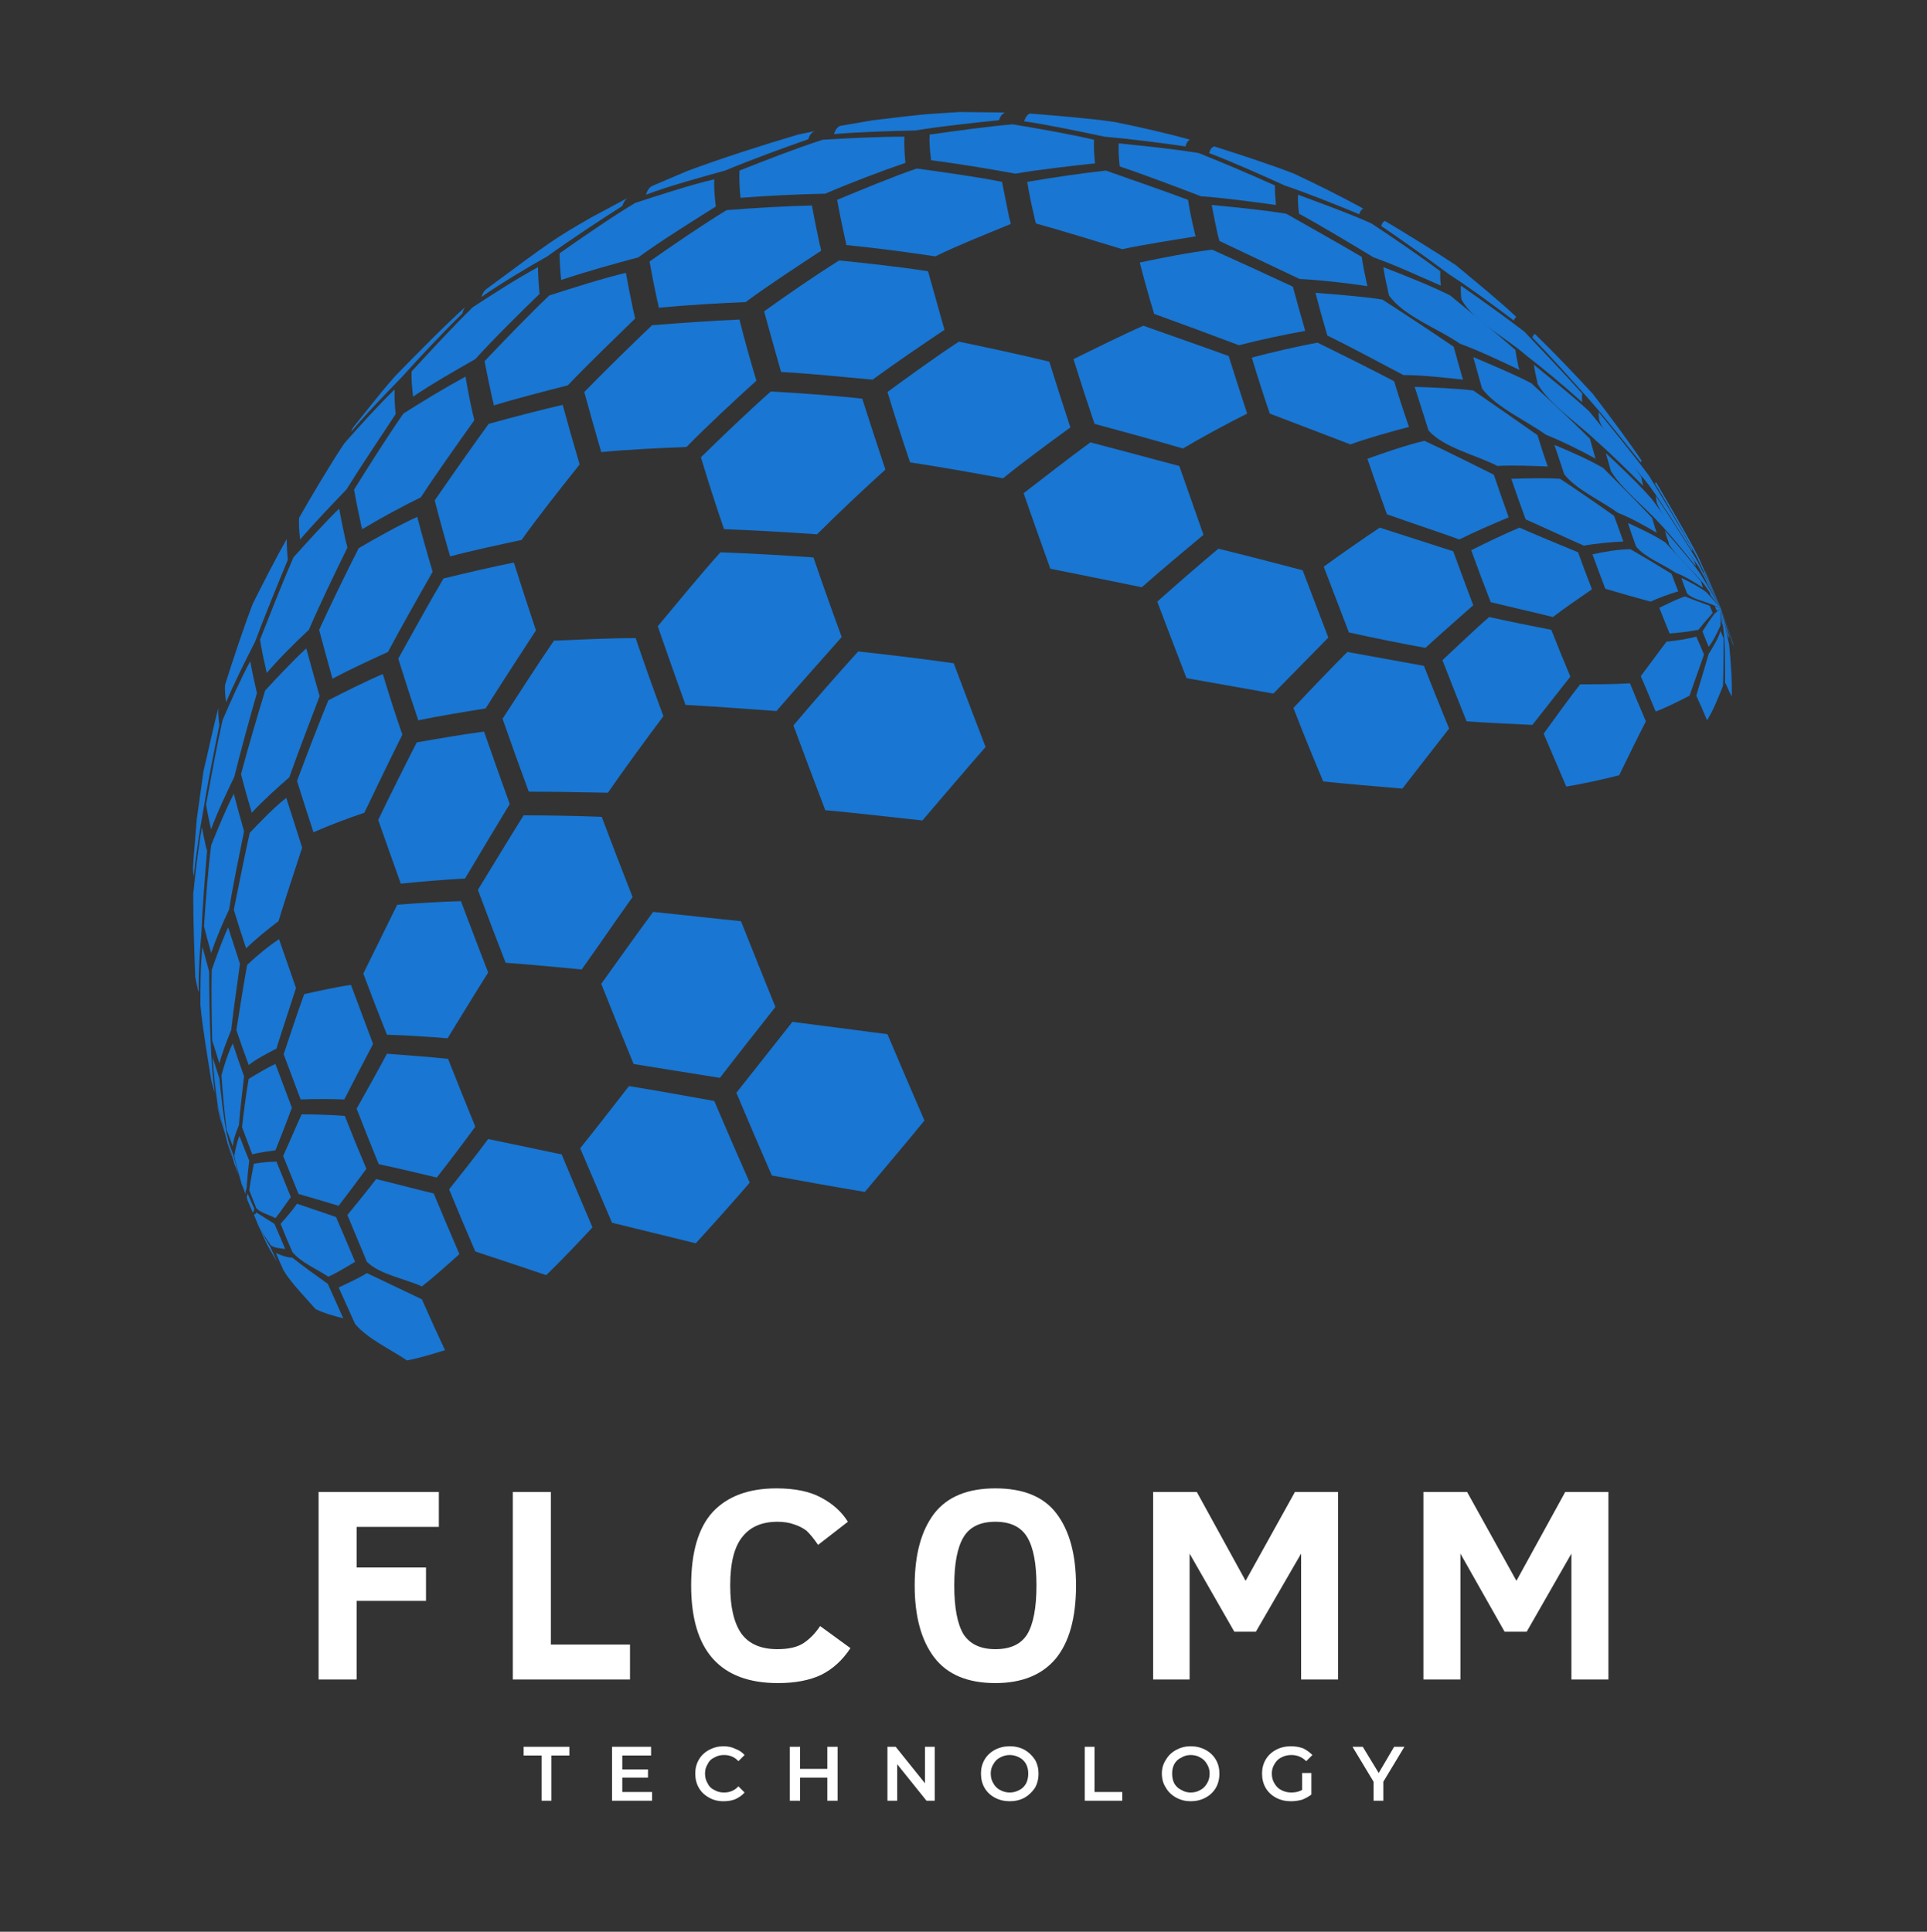 <svg version="1.2" xmlns="http://www.w3.org/2000/svg" viewBox="0 0 375 376" width="375" height="376"><rect x="0" y="0" width="375" height="376" fill="#333333" stroke="none"/><defs><clipPath clipPathUnits="userSpaceOnUse" id="cp1"><path d="m162 21.84h34v5.16h-34z"/></clipPath><clipPath clipPathUnits="userSpaceOnUse" id="cp2"><path d="m37.5 137h5.5v34h-5.5z"/></clipPath><clipPath clipPathUnits="userSpaceOnUse" id="cp3"><path d="m37.5 161h3.5v33h-3.5z"/></clipPath><clipPath clipPathUnits="userSpaceOnUse" id="cp4"><path d="m65 247h22v17.84h-22z"/></clipPath><clipPath clipPathUnits="userSpaceOnUse" id="cp5"><path d="m334 118h3.5v18h-3.5z"/></clipPath><clipPath clipPathUnits="userSpaceOnUse" id="cp6"><path d="m334 118h3.5v8h-3.5z"/></clipPath></defs><style>.a{fill:#1976d2}.b{fill:#fff}</style><path class="a" d="m125.7 37.9q0.4-1.3 1.2-1.7l6.8-2.9c6.4-2.4 15.1-5.2 21.6-7.1l3.3-0.7q-0.9 0.3-1.3 1.6c-4.9 1.7-11.4 4.1-16.2 6.1-4.7 1.3-10.9 3-15.4 4.7z"/><path class="a" d="m93.7 57.8q0.3-1 0.8-1.4l0.1-0.1c13-9.6 13.2-9.8 20.5-14l7.1-3.8q-0.7 0.4-1.1 1.6c-4.4 2.8-10.3 6.7-14.6 9.8-3.9 2.2-9.1 5.3-12.8 7.9z"/><path class="a" d="m331.8 111.1l0.1 0.1 3 7.2z"/><path class="a" d="m322.1 94.2q0-0.3 0.2-0.3c2.5 4.3 5.9 10 8.2 14.5l4.4 10-4.6-9.8c-2.4-4.4-5.6-10.2-8.2-14.4z"/><path class="a" d="m298.2 65.7q0.2-0.6 0.5-0.7c3.5 3.4 8 8.1 11.3 11.7 2.9 3.8 6.8 9 9.5 13q-0.1 0-0.2 0.3c-3-3.7-6.9-8.7-10.1-12.3-3.2-3.6-7.6-8.5-11-12z"/><path class="a" d="m268.8 44q0.2-0.8 0.7-1c4.2 2.5 9.7 5.9 13.8 8.6 3.6 3 8.4 6.9 11.8 10.1q-0.3 0.1-0.5 0.7c-3.7-2.8-8.7-6.5-12.6-9-3.9-2.9-9.2-6.7-13.2-9.4z"/><path class="a" d="m235.3 29.8q0.3-1.1 1-1.3c4.7 1.5 10.9 3.5 15.5 5.3 4.1 1.9 9.5 4.6 13.5 6.8q-0.5 0.2-0.8 1.1c-4.3-1.8-10.1-4.1-14.5-5.6-4.4-2-10.2-4.6-14.7-6.3z"/><path class="a" d="m199.3 23.6q0.4-1.2 1.1-1.5c4.9 0.4 11.4 0.9 16.2 1.6l0.6 0.1c4.4 0.9 10.2 2.2 14.4 3.4q-0.6 0.2-0.9 1.3c-4.8-0.7-11.1-1.5-15.8-1.9-4.7-1-10.9-2.3-15.6-3z"/><g clip-path="url(#cp1)"><path class="a" d="m162.3 26.1q0.4-1.3 1.2-1.6l6.4-1.1c3.7-0.4 8.6-1.1 12.3-1.3l4.6-0.3 8.8 0.1q-0.8 0.3-1.2 1.5c-4.9 0.5-11.5 1.2-16.3 2-4.8 0.1-11.1 0.3-15.8 0.7z"/></g><path class="a" d="m68.3 84.1q0.2-0.6 0.5-1c2.4-3 5.6-7.1 8.2-10 4-4.1 9.4-9.6 13.7-13.5q-0.5 0.4-0.7 1.4c-3.7 3.6-8.4 8.6-11.8 12.4-3.1 3.2-7.1 7.3-9.9 10.7z"/><path class="a" d="m331.6 111.6q0-0.1 0-0.3l3.3 7.1z"/><path class="a" d="m311.2 81.8q-0.1-1-0.1-1.6c3 3.7 7 8.6 9.8 12.4 2.6 4.2 6 9.9 8.4 14.3q0 0.1 0 0.4c-2.4-3.8-5.6-9-8.3-12.7-2.9-3.9-8-8.3-9.8-12.8z"/><path class="a" d="m284.4 58.3q-0.2-1.7-0.1-2.7c3.7 2.6 8.8 6.2 12.4 9 3.4 3.6 7.9 8.3 11.2 12q-0.1 0.7 0 1.7c-3.2-2.9-7.6-6.6-11-9.2-3.7-3.3-10.1-6.5-12.5-10.8z"/><path class="a" d="m252.8 41.6q-0.3-2.2-0.2-3.7c4.3 1.6 10.1 3.7 14.3 5.6 4.1 2.7 9.5 6.4 13.4 9.3q-0.1 1.1 0.1 2.8c-3.9-1.7-9.1-4.1-13.1-5.5-4.3-2.6-10.1-6.1-14.5-8.5z"/><path class="a" d="m217.9 32.4q-0.3-2.7-0.2-4.5c4.7 0.5 10.9 1.1 15.6 1.9 4.5 1.8 10.4 4.3 14.8 6.3q0 1.6 0.2 3.8c-4.4-0.6-10.2-1.4-14.6-1.7-4.7-1.8-11-4.2-15.8-5.8z"/><path class="a" d="m181.2 31.2q-0.4-3-0.3-5c4.9-0.7 11.4-1.6 16.2-2 4.8 0.8 11.1 1.9 15.8 3q-0.1 1.8 0.2 4.6c-4.7 0.5-10.9 1.2-15.5 2-4.9-0.9-11.5-2-16.4-2.6z"/><path class="a" d="m144.1 38.5q-0.3-3.1-0.2-5.3c4.8-1.9 11.2-4.4 16.2-6 4.7-0.3 11.1-0.6 15.9-0.6q-0.1 2 0.2 5.1c-4.7 1.6-11 4-15.6 6-4.9 0.1-11.5 0.4-16.5 0.8z"/><path class="a" d="m109.2 54.5q-0.3-3.1-0.3-5.2c4.4-3.1 10.2-7.1 14.7-9.8 4.6-1.5 10.7-3.5 15.4-4.6q-0.1 2.1 0.3 5.3c-4.6 2.9-10.7 6.7-15.1 9.9-4.5 1.2-10.6 2.9-15 4.4z"/><path class="a" d="m80.4 77.2q-0.4-3-0.3-4.9c3.5-3.8 8.2-8.9 11.9-12.5 3.8-2.5 8.8-5.7 12.7-7.8q0 2 0.3 5.2c-3.8 3.7-8.9 8.7-12.5 12.7-3.7 2.1-8.6 4.9-12.1 7.3z"/><path class="a" d="m58.4 105q-0.3-2.5-0.2-4.2c2.5-4.4 6-10.3 8.8-14.5 2.8-3.2 6.7-7.5 9.8-10.5q-0.1 1.9 0.2 4.8c-2.9 4.4-6.8 10.2-9.6 14.7-2.8 2.9-6.4 6.7-9 9.7z"/><path class="a" d="m44 136.7q-0.3-2.1-0.2-3.4c1.5-4.8 3.6-11.1 5.4-15.8 1.9-3.8 4.5-8.9 6.6-12.6q0 1.7 0.2 4.1c-2 4.8-4.6 11.2-6.4 16-1.8 3.5-4.1 8.1-5.6 11.7z"/><g clip-path="url(#cp2)"><path class="a" d="m37.7 170.6q-0.2-1.4-0.1-2.3l0.1-1.6 0.6-7.3 1.3-9.3c0.9-3.7 1.9-8.6 2.9-12.3q-0.1 1.3 0.2 3.3c-1 4.9-2.3 11.5-3.1 16.4-0.7 3.9-1.5 9.2-1.9 13.1z"/></g><path class="a" d="m322.5 98.1q0-0.1-0.1-0.3-0.1-0.7-0.2-1.3c2.5 3.7 5.8 8.8 8.1 12.7l4.6 9.2-4.3-8c-2.4-3.7-6.3-8.3-8.1-12.3z"/><path class="a" d="m299.2 74.7q0-0.3-0.1-0.6-0.4-1.7-0.6-3.1c3.3 2.7 7.7 6.2 10.8 9.1 3.1 3.8 7.2 8.8 10.1 12.7q0.1 0.7 0.3 1.5 0.1 0.2 0.1 0.3c-2.7-2.7-6.4-6.4-9.3-8.9-3.4-3.3-8.9-6.9-11.3-11z"/><path class="a" d="m270.3 57.5q-0.1-0.5-0.2-0.9-0.6-2.6-0.9-4.6c3.9 1.5 9.2 3.6 13 5.5 3.8 3.1 8.9 7.3 12.7 10.6q0.2 1.5 0.6 3.3 0.1 0.3 0.2 0.6c-3.4-1.6-8-3.8-11.6-5.1-4.1-2.9-10.9-5.3-13.8-9.4z"/><path class="a" d="m237.3 46.9q-0.1-0.5-0.3-1.1-0.7-3.2-1.2-5.9c4.4 0.4 10.2 1 14.5 1.7 4.4 2.5 10.3 5.8 14.7 8.4q0.3 2.1 0.9 4.8 0.1 0.4 0.2 0.9c-3.9-0.6-9.2-1.2-13.2-1.4-4.7-2.2-10.9-5.2-15.6-7.4z"/><path class="a" d="m201.6 43.5q-0.2-0.6-0.3-1.2-0.9-3.8-1.4-6.9c4.6-0.8 10.7-1.7 15.3-2.2 4.8 1.7 11.2 3.9 16 5.7q0.4 2.7 1.2 6 0.1 0.6 0.3 1.1c-4.3 0.7-10.1 1.6-14.3 2.5-5-1.5-11.7-3.6-16.8-5z"/><path class="a" d="m164.7 47.7q-0.1-0.7-0.3-1.4-0.9-4.1-1.5-7.4c4.6-1.9 10.8-4.5 15.5-6.1 5 0.7 11.7 1.6 16.6 2.6q0.6 3.1 1.4 7 0.2 0.6 0.3 1.2c-4.4 1.8-10.4 4.2-14.7 6.3-5.2-0.8-12.1-1.7-17.3-2.2z"/><path class="a" d="m128.2 59.9q-0.1-0.7-0.3-1.4-0.9-4.2-1.5-7.6c4.4-3.1 10.4-7.2 15-10 5-0.4 11.6-0.8 16.6-0.9q0.6 3.3 1.5 7.5 0.2 0.6 0.3 1.3c-4.4 2.9-10.4 6.8-14.7 10-5 0.2-11.8 0.6-16.9 1.1z"/><path class="a" d="m96.1 78.9q-0.1-0.7-0.3-1.3-0.9-4.1-1.5-7.3c3.7-3.9 8.7-9.1 12.6-12.8 4.4-1.4 10.3-3.3 14.9-4.4q0.6 3.4 1.5 7.6 0.2 0.7 0.3 1.3c-4 3.9-9.3 9-13.1 13-4.3 1.1-10.1 2.6-14.4 3.9z"/><path class="a" d="m70.5 103q-0.2-0.6-0.3-1.2-0.8-3.6-1.3-6.5c2.8-4.5 6.6-10.5 9.6-14.8 3.6-2.3 8.4-5.2 12.1-7.2q0.5 3.2 1.4 7.2 0.2 0.7 0.3 1.3c-3.2 4.5-7.4 10.4-10.4 15-3.5 1.7-8.1 4.2-11.4 6.2z"/><path class="a" d="m51.9 131q-0.1-0.5-0.2-1-0.7-3-1.1-5.5c1.9-4.8 4.4-11.2 6.5-16 2.6-2.9 6.1-6.8 8.9-9.5q0.5 2.8 1.3 6.4 0.2 0.6 0.3 1.2c-2.3 4.7-5.4 11.1-7.5 16-2.6 2.4-5.9 5.7-8.2 8.4z"/><path class="a" d="m41.1 161.4q-0.1-0.3-0.2-0.7-0.5-2.3-0.8-4.1c0.9-4.9 2.1-11.5 3.2-16.4 1.5-3.5 3.6-8.2 5.4-11.5q0.4 2.3 1.1 5.3 0.1 0.4 0.2 0.9c-1.4 4.9-3.2 11.4-4.4 16.3-1.5 3.1-3.4 7.1-4.5 10.2z"/><g clip-path="url(#cp3)"><path class="a" d="m38.7 193.1q-0.1-0.3-0.2-0.5-0.3-1.4-0.5-2.4c-0.2-4.9-0.4-11.4-0.4-16.2 0.4-3.9 1-9.1 1.7-13q0.3 1.7 0.8 3.9 0.1 0.3 0.2 0.7c-0.4 4.8-0.9 11.1-1.1 15.9-0.3 3.4-0.6 8.1-0.5 11.6z"/></g><path class="a" d="m332.1 113.4q-0.1-0.4-0.2-0.6l3 5.6z"/><path class="a" d="m313.5 91.7q-0.5-1.8-1-3.5c2.8 2.6 6.5 6.1 9 9 2.6 3.5 5.9 8.3 8.2 12q0.2 0.5 0.3 1c-2.1-2.6-4.9-6.1-7.2-8.5-2.8-3.1-7.2-6.5-9.3-10z"/><path class="a" d="m288.4 75.6q-0.9-3.2-1.7-6.1c3.5 1.5 8.1 3.4 11.3 5.1 3.5 3.2 8.1 7.5 11.4 10.8q0.5 1.8 1.1 3.9c-2.8-1.6-6.7-3.5-9.7-4.7-3.7-2.7-9.7-5.3-12.4-9z"/><path class="a" d="m258.3 65.3q-1.3-4.4-2.3-8.3c3.9 0.3 9.1 0.7 13 1.3 4.2 2.7 9.8 6.4 13.9 9.2q0.8 3 1.8 6.4c-3.5-0.4-8.1-0.9-11.6-0.9-4.4-2.3-10.3-5.5-14.8-7.7z"/><path class="a" d="m224.6 61.1q-1.6-5.3-2.8-10c4.2-0.9 9.8-2 14.1-2.5 4.7 2.1 11 5 15.7 7.2q1.1 4.1 2.4 8.6c-3.9 0.7-9.1 1.8-12.9 2.8-5-1.9-11.5-4.3-16.5-6.1z"/><path class="a" d="m152 72.4q-1.8-6.3-3.3-11.8c4.3-3.1 10.1-7.1 14.6-9.9 5.2 0.5 12.2 1.3 17.3 2.1q1.5 5.4 3.2 11.4c-4.2 2.8-9.9 6.7-14 9.7-5.3-0.5-12.4-1.2-17.8-1.5z"/><path class="a" d="m117 88q-1.8-6.2-3.3-11.7c3.9-4 9.2-9.2 13.2-13 5.1-0.4 11.9-0.9 17-1.1q1.4 5.6 3.3 11.9c-4.2 3.8-9.7 8.9-13.6 12.9-5 0.2-11.6 0.5-16.6 1z"/><path class="a" d="m87.6 108.3q-1.7-5.8-3-10.9c3.1-4.5 7.3-10.5 10.5-14.9 4.3-1.2 10.1-2.7 14.4-3.7q1.5 5.5 3.3 11.6c-3.5 4.4-8.1 10.2-11.3 14.7-4.2 0.9-9.8 2.1-13.9 3.2z"/><path class="a" d="m64.7 132.1q-1.4-5-2.6-9.5c2.2-4.8 5.3-11.2 7.7-15.9 3.4-2 7.9-4.5 11.4-6.1q1.3 5 3 10.7c-2.7 4.7-6.2 10.9-8.7 15.6-3.3 1.5-7.6 3.5-10.8 5.2z"/><path class="a" d="m49 158.2q-1.2-4-2.1-7.5c1.3-4.9 3.2-11.4 4.7-16.3 2.3-2.5 5.5-5.9 8-8.2q1.2 4.4 2.6 9.3c-1.8 4.7-4.2 11-5.9 15.8-2.3 2-5.3 4.7-7.3 6.9z"/><path class="a" d="m41.1 185.5q-0.8-2.8-1.4-5.2c0.3-4.8 0.8-11.1 1.4-15.8 1.2-3 2.9-7.1 4.4-10q0.9 3.5 2 7.3c-0.9 4.5-2.2 10.6-2.9 15.2-1.2 2.5-2.6 5.8-3.5 8.5z"/><path class="a" d="m41.8 212.7q-0.4-1.3-0.7-2.5c-0.7-4.4-1.7-10.2-2.1-14.6 0-3.4 0-8 0.4-11.3q0.6 2.2 1.3 4.8c0 4.2 0.1 9.7 0.3 13.8 0.1 3 0.4 6.9 0.8 9.8z"/><path class="a" d="m42.9 217.9l-0.6-2.5-0.3-1.3q0.2 1 0.6 2.1l1.2 4.5c-0.3-0.8-0.6-2-0.9-2.8z"/><path class="a" d="m324.8 105.8q-0.5-1.3-0.8-2.5c2.1 2.4 5 5.7 6.9 8.4l4 6.7-3.3-4.7c-2-2.5-5.3-5.3-6.9-7.9z"/><path class="a" d="m304.4 92.3q-1-3-1.9-5.7c2.9 1.2 6.8 2.9 9.5 4.5 2.9 2.9 6.7 6.7 9.5 9.7q0.4 1.4 0.9 2.9c-2.2-1.3-5.2-3-7.6-3.9-3.1-2.3-8.1-4.5-10.4-7.5z"/><path class="a" d="m278 83.8q-1.4-4.4-2.7-8.5c3.4 0.1 8 0.3 11.4 0.7 3.8 2.6 8.8 6.1 12.5 8.7q0.9 3 2 6.1c-2.9-0.1-6.9-0.3-9.8-0.1-4-2.1-10.4-3.5-13.4-6.9z"/><path class="a" d="m247.1 80.5q-1.9-5.6-3.5-10.9c3.8-1 8.9-2.2 12.8-2.9 4.5 2.2 10.5 5.2 14.9 7.5q1.3 4.3 2.9 8.9c-3.5 0.9-8.1 2.2-11.4 3.4-4.7-1.8-11-4.2-15.7-6z"/><path class="a" d="m213 82.5q-2.2-6.5-4.1-12.6c4.1-2 9.5-4.7 13.6-6.5 5 1.8 11.7 4.1 16.6 5.9q1.7 5.4 3.6 11.2c-3.8 1.9-8.8 4.6-12.5 6.8-5.1-1.5-12-3.4-17.2-4.8z"/><path class="a" d="m177.1 90q-2.4-7.1-4.4-13.7c4.1-3 9.6-7 13.9-9.8 5.3 1.1 12.3 2.6 17.6 3.9q1.9 6.1 4.1 12.8c-4 2.9-9.3 6.8-13.1 9.9-5.4-1-12.7-2.3-18.1-3.1z"/><path class="a" d="m140.9 103q-2.5-7.3-4.5-14c4-3.9 9.4-9.1 13.6-12.8 5.4 0.3 12.5 0.8 17.8 1.4q2.1 6.6 4.5 13.8c-4.1 3.7-9.4 8.7-13.3 12.6-5.5-0.4-12.7-0.8-18.1-1z"/><path class="a" d="m81.4 140.2q-2.1-6.2-3.9-12c2.6-4.7 6.1-11 8.8-15.6 4.1-1 9.6-2.3 13.7-3.1q2 6.3 4.3 13.2c-3 4.6-6.9 10.6-9.8 15.2-3.9 0.6-9.2 1.5-13.1 2.3z"/><path class="a" d="m61 162q-1.7-5.2-3.2-10c1.8-4.8 4.2-11.1 6.1-15.7 3.1-1.6 7.3-3.7 10.6-5.1q1.7 5.7 3.8 11.8c-2.3 4.6-5.2 10.6-7.4 15.2-3 1-7 2.5-9.9 3.8z"/><path class="a" d="m47.9 184.6q-1.3-3.9-2.4-7.5c0.9-4.5 2.1-10.5 3.1-15 2.1-2.2 4.8-5 7.1-6.8q1.5 4.6 3.1 9.7c-1.4 4.3-3.3 10-4.6 14.3-2 1.5-4.6 3.6-6.3 5.3z"/><path class="a" d="m42.7 207q-0.7-2.3-1.4-4.5c-0.1-4.1-0.2-9.6-0.1-13.7 0.9-2.6 2.1-5.9 3.2-8.3q1.1 3.4 2.3 7.1c-0.5 3.9-1.3 9-1.7 12.9-0.8 1.9-1.8 4.5-2.3 6.5z"/><path class="a" d="m45.4 225.7c-0.4-0.9-0.8-2.2-1.1-3.1l-0.2-0.8-1.7-6.5c-0.4-2.8-0.9-6.6-1-9.5q0.6 2 1.3 4.1c0.3 3.2 0.8 7.5 1.4 10.7 0.4 1.5 0.8 3.6 1.3 5.1z"/><path class="a" d="m332.9 115.9q-0.1-0.4-0.3-0.8l2.3 3.3z"/><path class="a" d="m318.4 106.4q-0.9-2.4-1.6-4.6c2.2 1 5.2 2.4 7.3 3.8 2.1 2.2 4.9 5.2 6.9 7.5q0.2 0.6 0.4 1.3c-1.5-1-3.6-2.3-5.3-2.9-2.3-1.6-6-3-7.7-5.1z"/><path class="a" d="m296.9 101.1q-1.5-4.1-2.8-7.9c2.9-0.1 6.7-0.2 9.5 0 3.2 2.1 7.4 5 10.5 7.2q0.9 2.4 1.8 5c-2.3 0.1-5.4 0.4-7.7 0.8-3.4-1.5-7.9-3.6-11.3-5.1z"/><path class="a" d="m269.9 100.1q-2-5.5-3.8-10.8c3.3-1.2 7.7-2.7 11.1-3.5 4.1 1.9 9.5 4.6 13.5 6.6q1.4 4.1 2.9 8.3c-2.9 1.2-6.8 2.9-9.6 4.3-4.2-1.5-9.9-3.4-14.1-4.9z"/><path class="a" d="m204.4 110.7q-2.7-7.5-5.2-14.7c3.9-3 9-7 13-9.9 5.2 1.4 12.1 3.2 17.3 4.6q2.3 6.5 4.7 13.4c-3.6 3-8.5 7.1-12 10.2-5.3-1.1-12.4-2.5-17.8-3.6z"/><path class="a" d="m133.4 137.2q-2.8-7.8-5.4-15.3c3.6-4.3 8.4-10.2 12.2-14.4 5.4 0.2 12.7 0.6 18.1 1q2.6 7.6 5.5 15.5c-3.8 4.3-8.9 10-12.7 14.4-5.3-0.4-12.4-0.9-17.7-1.2z"/><path class="a" d="m102.9 154.1q-2.7-7.3-5.1-14.2c3-4.6 6.9-10.7 10-15.2 4.7-0.2 11.1-0.5 15.9-0.5q2.5 7.4 5.4 15.2c-3.3 4.4-7.7 10.4-10.8 14.9-4.7-0.1-10.8-0.2-15.4-0.2z"/><path class="a" d="m78 172q-2.3-6.4-4.4-12.4c2.2-4.6 5.2-10.6 7.5-15.1 4-0.7 9.2-1.6 13.1-2.1q2.4 6.9 5 14.1c-2.6 4.3-6.1 10.1-8.7 14.5-3.7 0.2-8.8 0.6-12.5 1z"/><path class="a" d="m48.4 207.3q-1.3-3.5-2.4-6.8c0.6-3.8 1.4-8.9 2.1-12.7 1.7-1.6 4.2-3.7 6.2-5q1.6 4.6 3.3 9.5c-1.1 3.5-2.7 8.2-3.8 11.8-1.7 0.9-3.9 2-5.4 3.2z"/><path class="a" d="m45.3 223.1q-0.6-1.6-1.2-3.2c-0.4-3.2-0.8-7.4-1-10.6 0.5-1.9 1.3-4.4 2.2-6.2q1 3.1 2.2 6.4c-0.3 2.8-0.8 6.6-1 9.5-0.5 1.2-1.1 2.8-1.2 4.1z"/><path class="a" d="m46.5 228.9c-0.3-0.7-0.6-1.7-0.9-2.4l-1.1-4.2q0.5 1.4 1 2.8c0.4 1.4 0.8 3.4 1.3 4.8z"/><path class="a" d="m328.3 115.5q-0.6-1.5-1.1-3c1.5 0.7 3.6 1.8 4.9 2.8l2.8 3.1-1.9-0.8c-1.4-0.6-3.7-1-4.7-2.1z"/><path class="a" d="m312.4 114.6q-1.3-3.4-2.5-6.7c2.2-0.5 5.2-1 7.4-1 2.4 1.4 5.6 3.3 8 4.8q0.6 1.7 1.3 3.4c-1.7 0.5-3.9 1.3-5.4 2-2.6-0.7-6.1-1.7-8.8-2.5z"/><path class="a" d="m290.1 117.2q-2-5.1-3.8-10.1c2.8-1.4 6.5-3.2 9.4-4.4 3.4 1.5 8 3.4 11.4 4.8q1.3 3.6 2.7 7.2c-2.3 1.6-5.4 3.7-7.6 5.4-3.6-0.9-8.5-2-12.1-2.9z"/><path class="a" d="m262.5 123.1q-2.5-6.5-4.9-12.8c3.3-2.4 7.6-5.4 10.9-7.6 4.3 1.4 10 3.2 14.3 4.6q1.9 5.2 3.9 10.5c-2.8 2.5-6.6 5.8-9.3 8.3-4.5-0.8-10.4-2-14.9-3z"/><path class="a" d="m230.9 132q-2.9-7.5-5.7-14.9c3.6-3.2 8.3-7.3 11.9-10.3 4.9 1.2 11.5 2.9 16.4 4.2q2.5 6.5 5 13.1c-3.2 3.3-7.5 7.6-10.7 10.9-5.1-0.9-11.8-2.1-16.9-3z"/><path class="a" d="m160.6 157.7q-3.2-8.4-6.2-16.5c3.7-4.4 8.8-10.2 12.6-14.4 5.6 0.6 13 1.5 18.6 2.3q3 8 6.2 16.3c-3.7 4.2-8.6 10-12.3 14.3-5.7-0.6-13.2-1.5-18.9-2z"/><path class="a" d="m98.4 187.4q-2.8-7.2-5.4-14.2c2.7-4.4 6.2-10.2 8.9-14.5 4.5 0 10.7 0.1 15.2 0.3q2.9 7.7 6 15.6c-3 4.2-6.9 9.9-9.9 14.1-4.4-0.4-10.3-1-14.8-1.3z"/><path class="a" d="m75.3 201.4q-2.4-6-4.6-11.9c2-4 4.6-9.4 6.6-13.4 3.7-0.3 8.7-0.6 12.4-0.7q2.6 6.9 5.3 13.9c-2.4 3.8-5.5 8.9-7.9 12.8-3.5-0.3-8.3-0.6-11.8-0.7z"/><path class="a" d="m58.5 214q-1.7-4.5-3.3-8.8c1.2-3.5 2.7-8.2 4-11.7 2.7-0.6 6.3-1.4 9.1-1.8q2.1 5.6 4.3 11.5c-1.7 3.2-3.9 7.5-5.6 10.8-2.6-0.1-5.9-0.1-8.5 0z"/><path class="a" d="m49.1 224.7q-1-2.7-2-5.3c0.3-2.8 0.8-6.6 1.3-9.4 1.5-0.9 3.6-2.2 5.2-2.9q1.6 4.2 3.2 8.5c-0.9 2.5-2.2 5.8-3.2 8.3-1.3 0.2-3.2 0.4-4.5 0.8z"/><path class="a" d="m47.8 232.5l-0.4-1.1-0.4-1c-0.4-1.6-1.1-3.8-1.4-5.4 0.2-1.2 0.5-2.8 1-3.9q0.9 2.4 1.9 4.8c-0.2 1.6-0.4 3.7-0.5 5.3-0.1 0.4-0.3 0.9-0.2 1.3z"/><path class="a" d="m334.1 118.9q-0.2-0.4-0.4-0.9l1.2 0.4z"/><path class="a" d="m324.9 123.3q-1-2.5-2-5c1.5-0.7 3.4-1.7 5-2.2 1.5 0.6 3.4 1.3 4.8 1.8q0.3 0.7 0.6 1.4c-0.9 1-2 2.3-2.8 3.3-1.7 0.3-3.9 0.6-5.6 0.7z"/><path class="a" d="m285.4 140.4q-2.4-6-4.7-11.9c2.7-2.5 6.3-6 9.1-8.4 3.6 0.8 8.5 1.8 12.1 2.5q1.8 4.6 3.7 9.1c-2.2 2.8-5.2 6.6-7.4 9.4-3.8-0.2-8.9-0.4-12.8-0.7z"/><path class="a" d="m257.5 152.1q-3-7.1-5.8-14.3c3.1-3.3 7.3-7.7 10.5-10.9 4.5 0.8 10.4 1.9 14.9 2.7q2.4 6.1 4.9 12.2c-2.7 3.5-6.4 8.2-9.1 11.7-4.6-0.4-10.8-0.9-15.4-1.4z"/><path class="a" d="m123.3 207.1q-3.2-7.8-6.3-15.6c3-4.2 7-9.8 10.1-14 5.1 0.5 12 1.3 17.1 1.8q3.3 8.3 6.7 16.7c-3.2 4.1-7.6 9.6-10.8 13.8-5.1-0.8-11.8-1.9-16.8-2.7z"/><path class="a" d="m73.7 226.6q-2.2-5.4-4.3-10.8c1.8-3.2 4.2-7.5 5.9-10.7 3.6 0.3 8.3 0.6 11.9 1q2.6 6.6 5.3 13.2c-2.2 3-5.2 7-7.5 9.9-3.4-0.8-7.9-1.9-11.3-2.6z"/><path class="a" d="m58.1 232.4q-1.5-3.7-3-7.4c1.1-2.4 2.5-5.7 3.6-8.1 2.5 0 5.9 0.1 8.4 0.3q2 5.1 4.2 10.3c-1.6 2.2-3.8 5.1-5.4 7.2-2.3-0.7-5.4-1.6-7.8-2.3z"/><path class="a" d="m49.9 235.2q-0.7-1.8-1.4-3.5c0.2-1.6 0.6-3.6 0.9-5.2 1.3-0.2 3.1-0.4 4.4-0.4q1.4 3.4 2.8 6.9c-0.9 1.2-2 2.9-3 4.1-1.1-0.6-2.8-1-3.7-1.9z"/><path class="a" d="m49.1 235.8c-0.6-1.4-0.6-1.4-0.9-2.1l-0.2-0.7c0.1-0.2 0.1-0.4 0.2-0.6v-0.1q0.6 1.5 1.3 3c-0.1 0.2-0.1 0.6-0.3 0.7z"/><path class="a" d="m332.5 125.9q-0.6-1.5-1.2-3c0.7-1.1 1.6-2.5 2.4-3.5l1.2-1-0.1 3.4c-0.6 1.3-1.4 3-2.3 4.1z"/><path class="a" d="m322.2 138.5q-1.4-3.4-2.9-6.9c1.5-2 3.5-4.7 5-6.7 1.8-0.2 4.1-0.5 5.8-1q0.8 1.8 1.5 3.5c-0.8 2.4-2 5.6-2.8 8-1.9 1-4.5 2.3-6.6 3.1z"/><path class="a" d="m304.8 153.1q-2.2-5.2-4.4-10.3c2.1-2.9 4.9-6.8 7.1-9.6 2.9 0 6.8 0 9.7-0.2q1.5 3.7 3.1 7.4c-1.6 3.1-3.7 7.4-5.2 10.5-3.1 0.8-7.2 1.7-10.3 2.2z"/><path class="a" d="m150.2 228.8q-3.5-8-6.9-16.1c3.3-4.2 7.7-9.7 10.9-13.8 5.6 0.7 13 1.7 18.5 2.4q3.6 8.5 7.2 16.8c-3.4 4.2-8.1 9.7-11.6 13.9-5.4-0.9-12.7-2.2-18.1-3.2z"/><path class="a" d="m119.1 238q-3.1-7.2-6.2-14.5c2.9-3.6 6.7-8.5 9.5-12.1 5 0.8 11.6 2 16.6 2.9q3.4 8 6.9 15.9c-3.1 3.6-7.3 8.3-10.5 11.8-4.9-1.2-11.4-2.8-16.3-4z"/><path class="a" d="m92.5 243.6q-2.6-6-5.1-12.1c2.3-2.9 5.4-6.8 7.6-9.8 4.3 0.9 10 2.1 14.3 3q3 7.2 6 14.2c-2.6 2.8-6.2 6.6-9 9.3-4.1-1.4-9.6-3.2-13.8-4.6z"/><path class="a" d="m71.4 245.6q-1.9-4.5-3.8-9.1c1.7-2.1 4-4.9 5.6-7 3.4 0.8 7.8 2 11.2 2.8q2.5 6 5 11.8c-2.1 1.9-5 4.5-7.3 6.3-3.2-1.5-8.2-2.3-10.7-4.8z"/><path class="a" d="m56.9 243.7q-1.2-2.7-2.3-5.5c1-1.1 2.3-2.6 3.2-3.9 2.3 0.8 5.4 1.8 7.6 2.6q1.9 4.4 3.7 8.7c-1.5 0.9-3.6 2.2-5.2 2.9-2.1-1.4-5.4-2.8-7-4.8z"/><path class="a" d="m50.2 238.4l-0.1-0.3c-0.2-0.5-0.5-1.2-0.7-1.7 0.2 0 0.4-0.2 0.5-0.4 1.1 0.7 2.5 1.6 3.5 2.2q1.1 2.5 2.1 4.9c-0.9-0.1-2.1-0.2-2.8-0.7-0.8-1.2-1.9-2.7-2.5-4z"/><path class="a" d="m335.3 121.9q-0.1-0.4-0.3-0.9l-0.1-2.6z"/><path class="a" d="m332.2 140.2q-1-2.4-2.1-4.8c0.7-2.4 1.7-5.6 2.4-8.1 0.8-1.3 1.9-3 2.3-4.5q0.3 0.7 0.6 1.4c0 2.8 0 6.5-0.1 9.3-0.8 2-1.9 4.8-3.1 6.7z"/><g clip-path="url(#cp4)"><path class="a" d="m69.1 257.7q-1.6-3.5-3.2-7.1c1.7-0.8 3.9-1.8 5.5-2.8 3.2 1.5 7.5 3.6 10.7 5.1q2.2 5 4.5 9.9c-2.2 0.7-5.2 1.6-7.4 2-3.1-2.1-7.8-4.3-10.1-7.1z"/></g><path class="a" d="m55.2 247.3q-0.8-1.7-1.5-3.4c0.9 0.4 2.2 0.9 3.2 0.9 2 1.6 4.8 3.6 6.9 5.1q1.5 3.4 3 6.7c-1.6-0.4-3.8-1-5.4-1.8-1.9-2.2-4.7-5-6.2-7.5z"/><path class="a" d="m51.1 240.4c-0.2-0.4-0.4-1-0.6-1.4 0.6 1.1 1.4 2.6 2.1 3.7q0.7 1.5 1.3 2.9l-1.9-3.3c-0.3-0.6-0.6-1.3-0.9-1.9z"/><g clip-path="url(#cp5)"><path class="a" d="m337 135.6q-0.6-1.2-1.2-2.6h-0.1c0-2.9 0-6.7-0.2-9.5l-0.6-5.1 1.6 7.1c0.3 3 0.6 7.1 0.5 10.1z"/></g><path class="a" d="m336.6 124.3q-0.2-0.3-0.4-0.6l-1.3-5.3z"/><g clip-path="url(#cp6)"><path class="a" d="m337.4 125.7q-0.1-0.2-0.2-0.3l-2.3-7z"/></g><path class="b" d="m69.4 297.2v7.9h13.5v6.5h-13.5v15.3h-7.4v-36.5h23.4v6.8z"/><path class="b" d="m99.8 326.9v-36.5h7.4v29.7h15.4v6.8z"/><path class="b" d="m165.5 320.8q-2.3 3.5-5.7 5.2-3.4 1.6-8.4 1.6-16.9 0-16.9-19 0-9.7 4.2-14.3 4.3-4.6 12.4-4.6 5.4 0 8.7 1.8 3.4 1.8 5.2 4.7l-5.8 4.5q-1.3-1.9-2.3-2.8-1.1-0.8-2.4-1.2-1.4-0.5-3.2-0.5-4.5 0-6.8 2.9-2.4 2.9-2.4 9.5 0 6.3 2.2 9.4 2.2 3 7 3 3.3 0 5.1-1.2 1.8-1.2 3.2-3.3z"/><path class="b" d="m209.4 308.6q0 9.5-4 14.3-4 4.7-11.7 4.7-8.1 0-11.9-5-3.8-5-3.8-14 0-9 3.8-14 3.8-4.9 11.9-4.9 8.2 0 11.9 4.9 3.8 5 3.8 14zm-7.7 0q0-6.4-1.8-9.4-1.8-3-6.2-3-4.4 0-6.2 3-1.8 3-1.8 9.4 0 6.5 1.8 9.5 1.9 2.9 6.2 2.9 4.4 0 6.2-2.9 1.8-3 1.8-9.5z"/><path class="b" d="m253.2 326.9v-24.5l-8.8 15.2h-4.2l-8.7-15.2v24.5h-7.1v-36.5h8.5l9.5 17.3 9.6-17.3h8.4v36.5z"/><path class="b" d="m305.8 326.9v-24.5l-8.7 15.2h-4.3l-8.6-15.2v24.5h-7.2v-36.5h8.5l9.6 17.3 9.5-17.3h8.4v36.5z"/><path class="b" d="m105.4 341.7h-3.5v-1.7h8.9v1.7h-3.5v8.8h-1.9z"/><path class="b" d="m126.9 348.8v1.7h-7.8v-10.5h7.6v1.7h-5.6v2.7h5v1.6h-5v2.8z"/><path class="b" d="m140.8 350.6q-1.6 0-2.8-0.7-1.3-0.7-2-1.9-0.7-1.2-0.7-2.8 0-1.5 0.7-2.7 0.7-1.2 2-1.9 1.3-0.7 2.8-0.7 1.3 0 2.3 0.5 1.1 0.4 1.8 1.2l-1.2 1.2q-1.1-1.2-2.8-1.2-1.1 0-1.9 0.5-0.9 0.4-1.3 1.3-0.5 0.8-0.5 1.8 0 1.1 0.5 1.9 0.4 0.9 1.3 1.3 0.8 0.5 1.9 0.5 1.7 0 2.8-1.2l1.2 1.2q-0.7 0.8-1.8 1.3-1 0.4-2.3 0.4z"/><path class="b" d="m163 340v10.5h-2v-4.5h-5.3v4.5h-2v-10.5h2v4.3h5.3v-4.3z"/><path class="b" d="m181.9 340v10.5h-1.6l-5.7-7.1v7.1h-1.9v-10.5h1.6l5.7 7.1v-7.1z"/><path class="b" d="m196.5 350.6q-1.6 0-2.9-0.7-1.3-0.7-2-1.9-0.7-1.2-0.7-2.8 0-1.5 0.7-2.7 0.7-1.2 2-1.9 1.3-0.7 2.9-0.7 1.6 0 2.9 0.7 1.2 0.7 2 1.9 0.7 1.2 0.7 2.7 0 1.6-0.7 2.8-0.8 1.2-2 1.9-1.3 0.7-2.9 0.7zm0-1.7q1 0 1.9-0.5 0.8-0.4 1.3-1.3 0.4-0.8 0.4-1.9 0-1-0.4-1.8-0.5-0.9-1.3-1.3-0.9-0.5-1.9-0.5-1 0-1.9 0.5-0.8 0.4-1.3 1.3-0.5 0.8-0.5 1.8 0 1.1 0.5 1.9 0.5 0.9 1.3 1.3 0.9 0.5 1.9 0.5z"/><path class="b" d="m211.1 340h1.9v8.8h5.4v1.7h-7.3z"/><path class="b" d="m231.7 350.6q-1.5 0-2.8-0.7-1.3-0.7-2-1.9-0.8-1.2-0.8-2.8 0-1.5 0.8-2.7 0.7-1.2 2-1.9 1.3-0.7 2.8-0.7 1.6 0 2.9 0.7 1.3 0.7 2 1.9 0.7 1.2 0.7 2.7 0 1.6-0.7 2.8-0.7 1.2-2 1.9-1.3 0.7-2.9 0.7zm0-1.7q1.1 0 1.9-0.5 0.8-0.4 1.3-1.3 0.5-0.8 0.5-1.9 0-1-0.5-1.8-0.5-0.9-1.3-1.3-0.8-0.5-1.9-0.5-1 0-1.8 0.5-0.9 0.4-1.4 1.3-0.4 0.8-0.4 1.8 0 1.1 0.4 1.9 0.5 0.9 1.4 1.3 0.8 0.5 1.8 0.5z"/><path class="b" d="m253.4 345.1h1.8v4.2q-0.8 0.6-1.8 1-1.1 0.3-2.2 0.3-1.6 0-2.9-0.7-1.3-0.7-2-1.9-0.7-1.2-0.7-2.8 0-1.5 0.7-2.7 0.7-1.2 2-1.9 1.3-0.7 2.9-0.7 1.3 0 2.4 0.4 1 0.5 1.8 1.3l-1.2 1.2q-1.2-1.2-2.9-1.2-1.1 0-2 0.5-0.8 0.4-1.3 1.3-0.5 0.8-0.5 1.8 0 1.1 0.5 1.9 0.5 0.9 1.3 1.3 0.9 0.5 2 0.5 1.2 0 2.1-0.5z"/><path class="b" d="m269.2 346.8v3.7h-1.9v-3.7l-4.1-6.8h2l3.1 5.1 3-5.1h2z"/></svg>